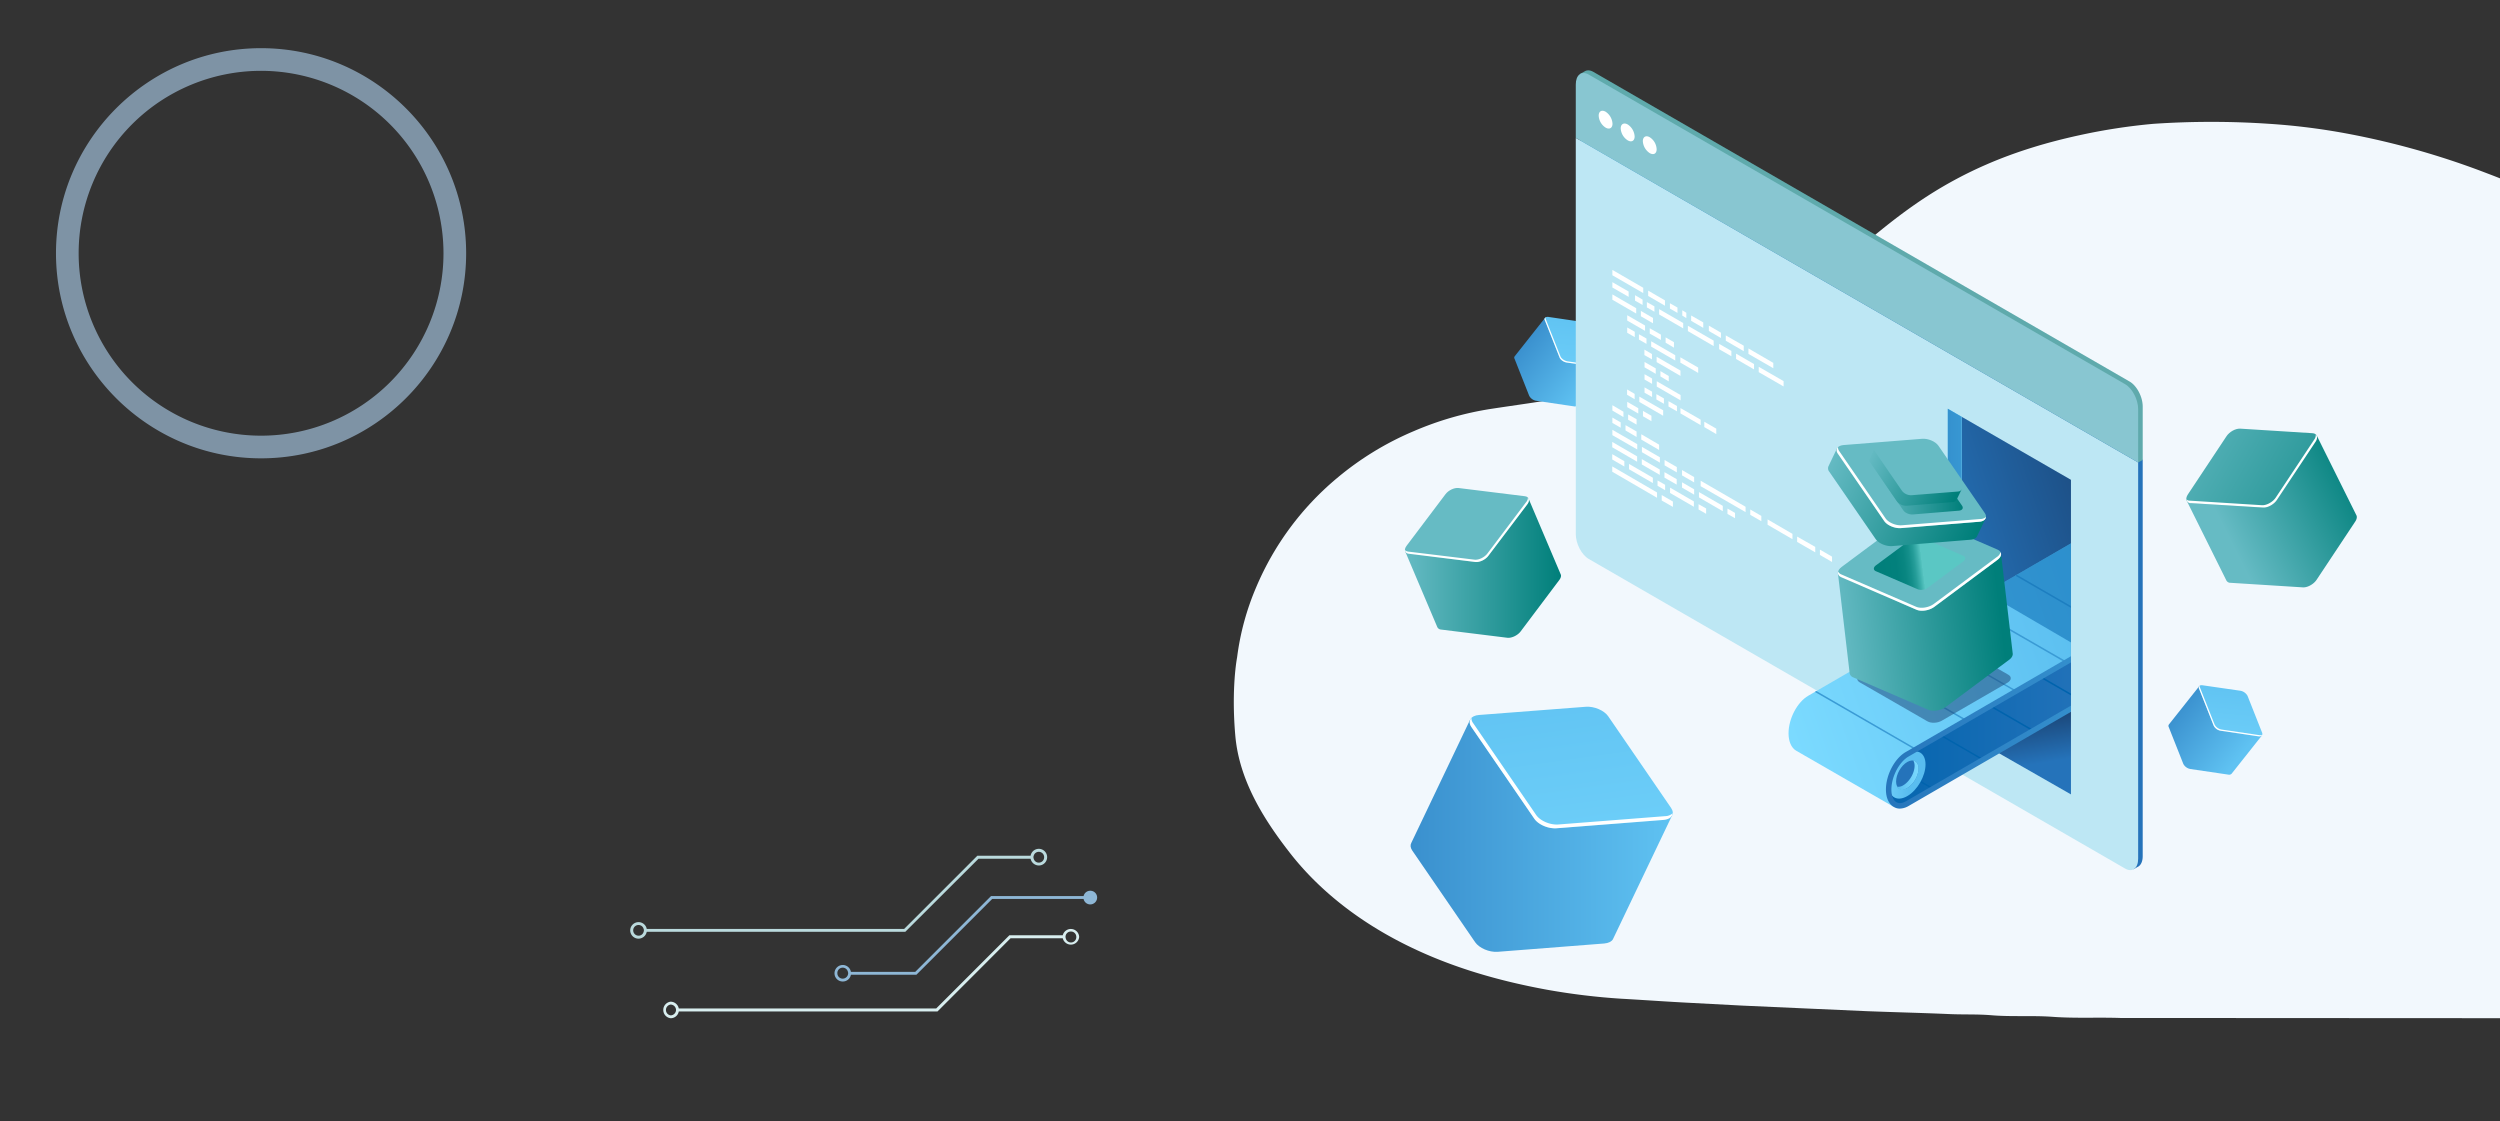 <?xml version="1.0" encoding="UTF-8"?> <svg xmlns="http://www.w3.org/2000/svg" xmlns:xlink="http://www.w3.org/1999/xlink" id="Hero" viewBox="0 0 1920 861"><rect x="0" y="0" width="1920" height="861" fill="#333333" stroke="none"/><defs><style>.cls-1{fill:none;}.cls-2{clip-path:url(#clip-path);}.cls-3{fill:#b1d4f2;opacity:0.6;}.cls-3,.cls-31,.cls-32{isolation:isolate;}.cls-4{fill:#f2f8fd;}.cls-5{fill:url(#linear-gradient);}.cls-6{fill:url(#linear-gradient-2);}.cls-7{fill:#fff;}.cls-8{fill:url(#linear-gradient-3);}.cls-9{fill:#66bbc4;}.cls-10{fill:url(#linear-gradient-4);}.cls-11{fill:url(#linear-gradient-5);}.cls-12{fill:url(#linear-gradient-6);}.cls-13{fill:url(#linear-gradient-7);}.cls-14{fill:url(#linear-gradient-8);}.cls-15{fill:#bde7f4;}.cls-16{fill:#5faaac;}.cls-17{fill:#88c6d1;}.cls-18{fill:url(#linear-gradient-9);}.cls-19{fill:url(#linear-gradient-10);}.cls-20{fill:#7bdaff;}.cls-21{fill:url(#linear-gradient-11);}.cls-22{clip-path:url(#clip-path-2);}.cls-23{fill:url(#linear-gradient-12);}.cls-24,.cls-31{fill:#0063ad;}.cls-25{fill:url(#linear-gradient-13);}.cls-26{fill:#3a9bd5;}.cls-27{fill:url(#linear-gradient-14);}.cls-28{fill:#2573ba;}.cls-29{fill:url(#linear-gradient-15);}.cls-30{fill:url(#linear-gradient-16);}.cls-31,.cls-32{opacity:0.5;}.cls-32{fill:#1a4272;}.cls-33{fill:url(#linear-gradient-17);}.cls-34{fill:url(#linear-gradient-18);}.cls-35{fill:url(#linear-gradient-19);}.cls-36{fill:url(#linear-gradient-20);}.cls-37{fill:url(#linear-gradient-21);}.cls-38{fill:url(#linear-gradient-22);}.cls-39{fill:url(#linear-gradient-23);}.cls-40{fill:#8eb7d6;}.cls-41{fill:#badadd;}.cls-42{fill:#d8eeef;}</style><clipPath id="clip-path"><rect class="cls-1" width="1920" height="861"></rect></clipPath><linearGradient id="linear-gradient" x1="1083.34" y1="219.3" x2="1284.11" y2="219.3" gradientTransform="matrix(1, 0, 0, -1, 0, 861)" gradientUnits="userSpaceOnUse"><stop offset="0" stop-color="#3a90ce"></stop><stop offset="1" stop-color="#5fc2f2"></stop></linearGradient><linearGradient id="linear-gradient-2" x1="1142.44" y1="747.94" x2="1325.67" y2="471.61" gradientTransform="matrix(0.9, 0.43, 0.43, -0.9, -165.73, 635.68)" gradientUnits="userSpaceOnUse"><stop offset="0" stop-color="#59bdef"></stop><stop offset="1" stop-color="#7bdaff"></stop></linearGradient><linearGradient id="linear-gradient-3" x1="1079.12" y1="424.55" x2="1198.83" y2="424.55" gradientTransform="matrix(1, 0, 0, -1, 0, 861)" gradientUnits="userSpaceOnUse"><stop offset="0" stop-color="#66bbc4"></stop><stop offset="1" stop-color="#007f7a"></stop></linearGradient><linearGradient id="linear-gradient-4" x1="896.36" y1="1002.61" x2="957.59" y2="1002.61" gradientTransform="matrix(0.78, 0.62, 0.62, -0.78, -155.5, 495.73)" xlink:href="#linear-gradient"></linearGradient><linearGradient id="linear-gradient-5" x1="899.97" y1="1070.95" x2="965.34" y2="972.37" gradientTransform="matrix(0.78, 0.62, 0.62, -0.78, -155.5, 495.73)" xlink:href="#linear-gradient-2"></linearGradient><linearGradient id="linear-gradient-6" x1="1465.85" y1="1092.56" x2="1527.08" y2="1092.56" gradientTransform="matrix(0.78, 0.62, 0.62, -0.78, -155.5, 495.73)" xlink:href="#linear-gradient"></linearGradient><linearGradient id="linear-gradient-7" x1="1469.46" y1="1160.89" x2="1534.83" y2="1062.31" gradientTransform="matrix(0.78, 0.62, 0.62, -0.78, -155.5, 495.73)" xlink:href="#linear-gradient-2"></linearGradient><linearGradient id="linear-gradient-8" x1="1213.66" y1="475.23" x2="1645.58" y2="475.23" gradientTransform="matrix(1, 0, 0, -1, 0, 861)" gradientUnits="userSpaceOnUse"><stop offset="0" stop-color="#3a9bd5"></stop><stop offset="0.12" stop-color="#3490ce"></stop><stop offset="0.37" stop-color="#2c80c3"></stop><stop offset="0.64" stop-color="#2776bc"></stop><stop offset="1" stop-color="#2573ba"></stop></linearGradient><linearGradient id="linear-gradient-9" x1="1556.71" y1="273.09" x2="1550.27" y2="312.41" gradientTransform="matrix(1, 0, 0, -1, 0, 861)" gradientUnits="userSpaceOnUse"><stop offset="0" stop-color="#2573ba"></stop><stop offset="1" stop-color="#1a4272"></stop></linearGradient><linearGradient id="linear-gradient-10" x1="2559.53" y1="416.28" x2="2402" y2="467.74" gradientTransform="translate(4054.4 861) rotate(180)" xlink:href="#linear-gradient-9"></linearGradient><linearGradient id="linear-gradient-11" x1="1478.97" y1="430.77" x2="1541.61" y2="430.77" gradientTransform="matrix(1, 0, 0, -1, 0, 861)" gradientUnits="userSpaceOnUse"><stop offset="0" stop-color="#2573ba"></stop><stop offset="0.01" stop-color="#2674bb"></stop><stop offset="0.13" stop-color="#2f86c7"></stop><stop offset="0.29" stop-color="#3592cf"></stop><stop offset="0.49" stop-color="#3999d4"></stop><stop offset="1" stop-color="#3a9bd5"></stop></linearGradient><clipPath id="clip-path-2"><polygon class="cls-1" points="1590.5 403.3 1590.5 446.6 1590.5 589.8 1510.8 649.3 1393.2 628.3 1344.5 546.6 1590.5 403.3"></polygon></clipPath><linearGradient id="linear-gradient-12" x1="2441.2" y1="313.02" x2="2630.15" y2="313.02" gradientTransform="translate(4054.4 861) rotate(180)" gradientUnits="userSpaceOnUse"><stop offset="0" stop-color="#2573ba"></stop><stop offset="1" stop-color="#0063ad"></stop></linearGradient><linearGradient id="linear-gradient-13" x1="2438.83" y1="376.17" x2="2677.38" y2="292.58" gradientTransform="translate(4054.4 861) rotate(180)" xlink:href="#linear-gradient-2"></linearGradient><linearGradient id="linear-gradient-14" x1="3244.6" y1="2311.67" x2="3277.07" y2="2311.67" gradientTransform="matrix(-0.87, 0.5, 0, -1.15, 4288.67, 1634.06)" xlink:href="#linear-gradient-2"></linearGradient><linearGradient id="linear-gradient-15" x1="2580.96" y1="265.78" x2="2597.25" y2="265.78" gradientTransform="translate(4054.4 861) rotate(180)" gradientUnits="userSpaceOnUse"><stop offset="0" stop-color="#7bdaff"></stop><stop offset="1" stop-color="#59bdef"></stop></linearGradient><linearGradient id="linear-gradient-16" x1="2986.68" y1="2164.28" x2="3245.92" y2="2164.28" gradientTransform="matrix(-0.87, 0.5, 0, -1.15, 4259.4, 1483.54)" gradientUnits="userSpaceOnUse"><stop offset="0" stop-color="#3a9bd5"></stop><stop offset="1" stop-color="#2573ba"></stop></linearGradient><linearGradient id="linear-gradient-17" x1="1535.89" y1="261.35" x2="1662.04" y2="261.35" gradientTransform="matrix(0.99, -0.12, -0.12, -0.99, -77.26, 933.81)" xlink:href="#linear-gradient-3"></linearGradient><linearGradient id="linear-gradient-18" x1="1439.78" y1="424.04" x2="1509.44" y2="432.6" gradientTransform="matrix(1, 0, 0, -1, 0, 861)" gradientUnits="userSpaceOnUse"><stop offset="0" stop-color="#007f7a"></stop><stop offset="0.24" stop-color="#02807c"></stop><stop offset="0.33" stop-color="#098681"></stop><stop offset="0.39" stop-color="#148f8b"></stop><stop offset="0.44" stop-color="#259d99"></stop><stop offset="0.48" stop-color="#3baeab"></stop><stop offset="0.52" stop-color="#56c4c0"></stop><stop offset="0.52" stop-color="#5ac7c4"></stop></linearGradient><linearGradient id="linear-gradient-19" x1="900.97" y1="308.53" x2="1027.19" y2="308.53" gradientTransform="matrix(0.9, 0.43, 0.43, -0.9, 453.62, 259.25)" xlink:href="#linear-gradient-3"></linearGradient><linearGradient id="linear-gradient-20" x1="1440.27" y1="486.01" x2="1507.39" y2="486.01" xlink:href="#linear-gradient-3"></linearGradient><linearGradient id="linear-gradient-21" x1="927.15" y1="331.41" x2="1000.96" y2="331.41" gradientTransform="matrix(0.9, 0.43, 0.43, -0.9, 453.62, 259.25)" xlink:href="#linear-gradient-3"></linearGradient><linearGradient id="linear-gradient-22" x1="2537.37" y1="-291.51" x2="2649.06" y2="-291.51" gradientTransform="matrix(0.9, -0.45, -0.45, -0.9, -699.62, 1299.17)" xlink:href="#linear-gradient-3"></linearGradient><linearGradient id="linear-gradient-23" x1="2543.95" y1="-166.86" x2="2663.18" y2="-346.67" gradientTransform="matrix(0.9, -0.45, -0.45, -0.9, -699.62, 1299.17)" xlink:href="#linear-gradient-3"></linearGradient></defs><title>paid-plugin-bg</title><g class="cls-2"><path id="circle" class="cls-3" d="M200.5,352C113.7,352,43,281.3,43,194.5S113.7,37,200.5,37,358,107.7,358,194.5,287.3,352,200.5,352Zm0-297.6A140.1,140.1,0,1,0,340.6,194.5,140.2,140.2,0,0,0,200.5,54.4Z"></path><path class="cls-4" d="M948.7,564.8c2.9,34,21.4,64,42.4,90.8s48.7,48.7,79.5,65.3c37.1,20,76.9,31.8,118,39.3a505.9,505.9,0,0,0,56.3,6.8c17.8,1,35.6,2.3,53.5,3.2l39.7,2.1,46.7,2.1,49.4,2.2c20.9.8,41.8,1.3,62.7,2.2,10.8.5,21.7,0,32.4.9,15.6,1.3,31.3.1,46.9,1.2,17.4,1.3,34.8.3,52.1.9h4.9l340.6.2,6.2-.3c6.2-.1,12.4-.3,18.6,0,14,.6,27.9-1.3,41.8-1.1V238.2c-2-4.1-6.9-12.7-9.8-16.1a377.7,377.7,0,0,0-37.5-38.4,289,289,0,0,0-50-35.9c-11.7-6.7-24.4-11.4-37-16.2a612.2,612.2,0,0,0-108.5-29.9,502.4,502.4,0,0,0-54.7-6.6,660.5,660.5,0,0,0-89.1,0,456.2,456.2,0,0,0-57,8.8c-24.3,5.3-48.1,12.4-70.9,22.3a315.3,315.3,0,0,0-45.5,24.3c-20,12.9-38.3,27.9-56.3,43.4-21.4,18.3-42.7,36.8-66.3,52.3a359.5,359.5,0,0,1-73.1,36.6,500.2,500.2,0,0,1-82.5,22.3c-18.9,3.5-38,6-57,8.9a245.4,245.4,0,0,0-59.6,17.2,231.6,231.6,0,0,0-58.8,36,221.1,221.1,0,0,0-62.1,83.9,200.8,200.8,0,0,0-14.6,53.7S945.5,528.1,948.7,564.8Z"></path><path class="cls-5" d="M1284.1,626.4l-154.9-74-45.3,94.9h0c-.9,1.7-.8,3.7.7,5.9l48.3,70.4c3.2,4.6,10.8,7.8,17.2,7.4l82-6.4c3.3-.3,5.6-1.5,6.6-3.2h0Z"></path><path class="cls-6" d="M1178.3,628.7,1130,558.3c-3.1-4.6-.5-8.7,5.9-9.2l82-6.3c6.4-.5,14.1,2.8,17.2,7.3l48.3,70.4c3.1,4.6.5,8.7-5.9,9.2l-82,6.4C1189.1,636.6,1181.4,633.3,1178.3,628.7Z"></path><path class="cls-7" d="M1278.9,626.8l-82,6.4c-6.4.5-14.1-2.8-17.2-7.4l-48.3-70.4a6.2,6.2,0,0,1-1.3-4.1c-1.7,1.8-1.9,4.3-.1,7l48.3,70.4c3.1,4.6,10.8,7.9,17.2,7.4l82-6.4c4.4-.4,6.9-2.4,7.1-5.1A8.8,8.8,0,0,1,1278.9,626.8Z"></path><rect class="cls-1" x="1051.6" y="535.8" width="239.2" height="163.81"></rect><path class="cls-8" d="M1174,383.1l-94.9,40.2,24.7,58.2h0a3.4,3.4,0,0,0,2.9,2l50.9,6.3c3.3.4,7.9-1.8,10.2-4.8l29.7-39.5c1.2-1.6,1.6-3.1,1.2-4.2h0Z"></path><path class="cls-9" d="M1133,431.6l-50.9-6.3c-3.3-.4-4.1-3.2-1.8-6.2l29.8-39.5c2.3-3.1,6.8-5.2,10.1-4.8l50.9,6.3c3.3.4,4.1,3.2,1.8,6.3l-29.8,39.4C1140.8,429.9,1136.3,432,1133,431.6Z"></path><path class="cls-7" d="M1172.1,385.6,1142.4,425c-2.3,3.1-6.9,5.3-10.2,4.8l-50.9-6.2a4.5,4.5,0,0,1-2.3-1.1c.1,1.5,1.1,2.6,3.1,2.8l50.9,6.3c3.3.4,7.8-1.7,10.1-4.8l29.8-39.4c1.6-2.1,1.7-4.1.5-5.3A4.8,4.8,0,0,1,1172.1,385.6Z"></path><path class="cls-10" d="M1234.7,282l-48-38-23.3,29.5h0a1.7,1.7,0,0,0-.2,2.1l11.2,28.3a7.4,7.4,0,0,0,5.4,3.9l29.1,4.3a3.1,3.1,0,0,0,2.5-.6h0Z"></path><path class="cls-11" d="M1197.7,274.5l-11.2-28.4c-.8-1.8.5-3,2.7-2.7l29.1,4.3a7.6,7.6,0,0,1,5.4,3.9l11.2,28.3c.7,1.8-.5,3.1-2.8,2.7l-29-4.2C1200.8,278,1198.4,276.3,1197.7,274.5Z"></path><path class="cls-7" d="M1232.8,281.7l-29-4.2c-2.3-.4-4.7-2.1-5.4-3.9l-11.2-28.3a1.8,1.8,0,0,1-.1-1.6,1.7,1.7,0,0,0-.6,2.4l11.2,28.3c.7,1.9,3.1,3.6,5.4,4l29,4.2c1.6.3,2.6-.3,2.9-1.2A3,3,0,0,1,1232.8,281.7Z"></path><path class="cls-12" d="M1737.1,564.9l-48-38-23.3,29.4h0a1.9,1.9,0,0,0-.2,2.1l11.2,28.3a7.6,7.6,0,0,0,5.4,3.9l29.1,4.3a2.8,2.8,0,0,0,2.5-.6h0Z"></path><path class="cls-13" d="M1700.1,557.3,1688.9,529c-.8-1.9.5-3.1,2.7-2.7l29.1,4.2a7.9,7.9,0,0,1,5.4,3.9l11.2,28.3c.7,1.9-.5,3.1-2.8,2.8l-29-4.3A7.3,7.3,0,0,1,1700.1,557.3Z"></path><path class="cls-7" d="M1735.2,564.6l-29-4.3a7.4,7.4,0,0,1-5.4-3.9l-11.2-28.3a1.6,1.6,0,0,1-.1-1.5,1.7,1.7,0,0,0-.6,2.4l11.2,28.3a7.3,7.3,0,0,0,5.4,3.9l29,4.3c1.6.2,2.6-.3,2.9-1.2A3.6,3.6,0,0,1,1735.2,564.6Z"></path><path class="cls-14" d="M1213.7,103.8V408.1c0,7.4,4.5,16,10,19.2L1635.5,665a7.5,7.5,0,0,0,2.9,1.1v1.6l3.5-2h0l.4-.2h0c2-1.3,3.3-4,3.3-8V353.2Z"></path><path class="cls-7" d="M1241.9,92.9c0,3.4-2.4,4.8-5.3,3.1a11.8,11.8,0,0,1-5.3-9.2c0-3.4,2.4-4.7,5.3-3A11.8,11.8,0,0,1,1241.9,92.9Z"></path><path class="cls-7" d="M1258.9,102.7c0,3.4-2.4,4.8-5.3,3.1a11.5,11.5,0,0,1-5.3-9.2c0-3.4,2.3-4.7,5.3-3A11.8,11.8,0,0,1,1258.9,102.7Z"></path><path class="cls-7" d="M1275.8,112.6c0,3.3-2.3,4.7-5.3,3a11.8,11.8,0,0,1-5.3-9.2c0-3.4,2.4-4.7,5.3-3A11.5,11.5,0,0,1,1275.8,112.6Z"></path><path class="cls-15" d="M1632,667,1220.2,429.3c-5.6-3.2-10-11.8-10-19.2V105.9l431.9,249.3V659.5C1642.1,666.9,1637.6,670.3,1632,667Z"></path><path class="cls-16" d="M1635.5,293,1223.7,55.2c-2.5-1.4-4.7-1.5-6.5-.5h0l-3.7,2.1,1.4.3a11.8,11.8,0,0,0-1.2,5.7v41l427,246.6,1.4,4.8,3.5-2v-41C1645.6,304.8,1641.1,296.2,1635.5,293Z"></path><path class="cls-17" d="M1220.2,57.3,1632,295c5.6,3.2,10.1,11.8,10.1,19.2v41L1210.2,105.9v-41C1210.2,57.5,1214.6,54.1,1220.2,57.3Z"></path><path class="cls-7" d="M1238.4,95c0,3.4-2.4,4.7-5.3,3a11.5,11.5,0,0,1-5.3-9.2c0-3.3,2.3-4.7,5.3-3A11.8,11.8,0,0,1,1238.4,95Z"></path><path class="cls-7" d="M1255.4,104.8c0,3.4-2.4,4.7-5.3,3a11.6,11.6,0,0,1-5.4-9.2c0-3.3,2.4-4.7,5.4-3A11.8,11.8,0,0,1,1255.4,104.8Z"></path><path class="cls-7" d="M1272.3,114.6c0,3.4-2.3,4.7-5.3,3a11.8,11.8,0,0,1-5.3-9.2c0-3.3,2.4-4.7,5.3-3A11.5,11.5,0,0,1,1272.3,114.6Z"></path><polygon class="cls-7" points="1238.3 211.4 1262 225.1 1262 221 1238.3 207.3 1238.3 211.4"></polygon><polygon class="cls-7" points="1265.8 227.3 1278.7 234.8 1278.7 230.7 1265.8 223.2 1265.8 227.3"></polygon><polygon class="cls-7" points="1298.8 246.4 1308.1 251.8 1308.1 247.6 1298.8 242.3 1298.8 246.4"></polygon><polygon class="cls-7" points="1292 242.4 1295.1 244.3 1295.1 240.2 1292 238.3 1292 242.4"></polygon><polygon class="cls-7" points="1282.5 237 1288.3 240.3 1288.3 236.2 1282.5 232.9 1282.5 237"></polygon><polygon class="cls-7" points="1260.2 242.9 1269.5 248.3 1269.5 244.2 1260.2 238.8 1260.2 242.9"></polygon><polygon class="cls-7" points="1238.3 230.2 1256.6 240.8 1256.6 236.7 1238.3 226.1 1238.3 230.2"></polygon><polygon class="cls-7" points="1272.4 296.9 1290.7 307.5 1290.7 303.4 1272.4 292.8 1272.4 296.9"></polygon><polygon class="cls-7" points="1263 291.5 1268.8 294.8 1268.8 290.7 1263 287.4 1263 291.5"></polygon><polygon class="cls-7" points="1272.3 278.1 1290.6 288.7 1290.6 284.6 1272.3 274 1272.3 278.1"></polygon><polygon class="cls-7" points="1262.9 272.7 1268.7 276 1268.7 271.9 1262.9 268.5 1262.9 272.7"></polygon><polygon class="cls-7" points="1272.6 378.2 1238.2 358.2 1238.2 362.3 1272.6 382.3 1272.6 378.2"></polygon><polygon class="cls-7" points="1284.8 385.2 1276.2 380.2 1276.2 384.4 1284.8 389.3 1284.8 385.2"></polygon><polygon class="cls-7" points="1340.6 389.2 1306.1 369.2 1306.1 373.4 1340.6 393.3 1340.6 389.2"></polygon><polygon class="cls-7" points="1352.7 396.2 1344.2 391.3 1344.2 395.4 1352.7 400.3 1352.7 396.2"></polygon><polygon class="cls-7" points="1247.5 354.2 1238.2 348.8 1238.2 352.9 1247.5 358.3 1247.5 354.2"></polygon><polygon class="cls-7" points="1301.1 366.4 1291.8 361 1291.8 365.1 1301.1 370.5 1301.1 366.4"></polygon><polygon class="cls-7" points="1269.4 366.9 1251.1 356.3 1251.1 360.4 1269.4 371 1269.4 366.9"></polygon><polygon class="cls-7" points="1278.8 372.3 1273 369 1273 373.1 1278.8 376.5 1278.8 372.3"></polygon><polygon class="cls-7" points="1300.9 385.1 1282.6 374.5 1282.6 378.6 1300.9 389.2 1300.9 385.1"></polygon><polygon class="cls-7" points="1310.3 390.5 1304.5 387.2 1304.5 391.3 1310.3 394.6 1310.3 390.5"></polygon><polygon class="cls-7" points="1301.1 375.8 1291.8 370.4 1291.8 374.5 1301.1 379.9 1301.1 375.8"></polygon><polygon class="cls-7" points="1323.1 388.5 1304.8 377.9 1304.8 382 1323.1 392.6 1323.1 388.5"></polygon><polygon class="cls-7" points="1332.5 393.9 1326.7 390.6 1326.7 394.7 1332.5 398 1332.5 393.9"></polygon><polygon class="cls-7" points="1257.3 350.5 1238.2 339.4 1238.2 343.5 1257.3 354.6 1257.3 350.5"></polygon><polygon class="cls-7" points="1274.7 360.6 1260.9 352.6 1260.9 356.7 1274.7 364.7 1274.7 360.6"></polygon><polygon class="cls-7" points="1287.7 368 1278.3 362.6 1278.3 366.8 1287.7 372.2 1287.7 368"></polygon><polygon class="cls-7" points="1376.6 410 1357.5 398.9 1357.5 403 1376.6 414.1 1376.6 410"></polygon><polygon class="cls-7" points="1394.1 420 1380.2 412.1 1380.2 416.2 1394.1 424.2 1394.1 420"></polygon><polygon class="cls-7" points="1407 427.5 1397.7 422.1 1397.7 426.2 1407 431.6 1407 427.5"></polygon><polygon class="cls-7" points="1350.7 285.8 1369.8 296.8 1369.8 292.7 1350.7 281.7 1350.7 285.8"></polygon><polygon class="cls-7" points="1333.3 275.7 1347.1 283.7 1347.1 279.6 1333.3 271.6 1333.3 275.7"></polygon><polygon class="cls-7" points="1320.3 268.2 1329.7 273.6 1329.7 269.5 1320.3 264.1 1320.3 268.2"></polygon><polygon class="cls-7" points="1342.8 271.8 1361.9 282.8 1361.9 278.7 1342.8 267.6 1342.8 271.8"></polygon><polygon class="cls-7" points="1325.4 261.7 1339.2 269.7 1339.2 265.5 1325.4 257.6 1325.4 261.7"></polygon><polygon class="cls-7" points="1312.4 254.2 1321.7 259.6 1321.7 255.5 1312.4 250.1 1312.4 254.2"></polygon><polygon class="cls-7" points="1275.2 289.1 1281.6 292.9 1281.6 288.8 1275.2 285 1275.2 289.1"></polygon><polygon class="cls-7" points="1263 282.1 1271.6 287.1 1271.6 282.9 1263 278 1263 282.1"></polygon><polygon class="cls-7" points="1257.4 341.1 1238.3 330.1 1238.3 334.2 1257.4 345.2 1257.4 341.1"></polygon><polygon class="cls-7" points="1274.8 351.2 1261 343.2 1261 347.3 1274.8 355.3 1274.8 351.2"></polygon><polygon class="cls-7" points="1287.8 358.7 1278.4 353.3 1278.4 357.4 1287.8 362.8 1287.8 358.7"></polygon><polygon class="cls-7" points="1244.7 324.4 1238.3 320.7 1238.3 324.8 1244.7 328.5 1244.7 324.4"></polygon><polygon class="cls-7" points="1256.9 331.4 1248.4 326.5 1248.4 330.6 1256.9 335.6 1256.9 331.4"></polygon><polygon class="cls-7" points="1274.2 341.5 1260.5 333.5 1260.5 337.6 1274.2 345.6 1274.2 341.5"></polygon><polygon class="cls-7" points="1279.2 263.2 1285.6 267 1285.6 262.8 1279.2 259.1 1279.2 263.2"></polygon><polygon class="cls-7" points="1267 256.2 1275.6 261.1 1275.6 257 1267 252.1 1267 256.2"></polygon><polygon class="cls-7" points="1249.7 246.2 1263.4 254.1 1263.4 250 1249.7 242.1 1249.7 246.2"></polygon><polygon class="cls-7" points="1290.5 278.5 1304.2 286.4 1304.2 282.3 1290.5 274.4 1290.5 278.5"></polygon><polygon class="cls-7" points="1268.1 266.2 1286.6 276.9 1286.6 272.8 1268.1 262.1 1268.1 266.2"></polygon><polygon class="cls-7" points="1258.7 260.8 1264.5 264.1 1264.5 260 1258.7 256.7 1258.7 260.8"></polygon><polygon class="cls-7" points="1249.7 255.6 1255.5 258.9 1255.5 254.8 1249.7 251.5 1249.7 255.6"></polygon><polygon class="cls-7" points="1259 308.7 1277.3 319.3 1277.3 315.1 1259 304.6 1259 308.7"></polygon><polygon class="cls-7" points="1249.6 303.2 1255.4 306.6 1255.4 302.5 1249.6 299.1 1249.6 303.2"></polygon><polygon class="cls-7" points="1261.8 319.7 1268.3 323.5 1268.3 319.3 1261.8 315.6 1261.8 319.7"></polygon><polygon class="cls-7" points="1281.4 312.2 1287.9 315.9 1287.9 311.8 1281.4 308.1 1281.4 312.2"></polygon><polygon class="cls-7" points="1290.6 317.5 1306.1 326.5 1306.1 322.3 1290.6 313.4 1290.6 317.5"></polygon><polygon class="cls-7" points="1308.9 328 1318.1 333.4 1318.1 329.2 1308.9 323.9 1308.9 328"></polygon><polygon class="cls-7" points="1249.7 312.7 1258.2 317.6 1258.2 313.5 1249.7 308.6 1249.7 312.7"></polygon><polygon class="cls-7" points="1250.4 322.4 1256.9 326.1 1256.9 322 1250.4 318.3 1250.4 322.4"></polygon><polygon class="cls-7" points="1238.3 315.3 1246.8 320.3 1246.8 316.2 1238.3 311.2 1238.3 315.3"></polygon><polygon class="cls-7" points="1272.1 306.8 1277.9 310.1 1277.9 306 1272.1 302.7 1272.1 306.8"></polygon><polygon class="cls-7" points="1263 301.6 1268.8 304.9 1268.8 300.8 1263 297.5 1263 301.6"></polygon><polygon class="cls-7" points="1296.3 254.3 1316.1 265.8 1316.1 261.6 1296.3 250.2 1296.3 254.3"></polygon><polygon class="cls-7" points="1274.2 241.5 1292.7 252.2 1292.7 248.1 1274.2 237.4 1274.2 241.5"></polygon><polygon class="cls-7" points="1264.8 236.1 1270.6 239.4 1270.6 235.3 1264.8 232 1264.8 236.1"></polygon><polygon class="cls-7" points="1255.7 230.9 1261.5 234.2 1261.5 230.1 1255.7 226.7 1255.7 230.9"></polygon><polygon class="cls-7" points="1250.8 228 1238.3 220.8 1238.3 216.7 1250.8 223.9 1250.8 228"></polygon><polygon class="cls-18" points="1590.5 546.6 1590.5 610.1 1512.5 565.5 1590.5 546.6"></polygon><polygon class="cls-19" points="1506.6 320.1 1506.6 485.8 1590.5 534.3 1590.5 368.5 1506.6 320.1"></polygon><polygon class="cls-20" points="1506.6 320.1 1506.6 485.8 1590.5 534.3 1590.5 546.6 1495.9 492 1495.9 313.9 1506.6 320.1"></polygon><polygon class="cls-21" points="1506.6 320.1 1506.6 485.8 1590.5 534.3 1590.5 546.6 1495.9 492 1495.9 313.9 1506.6 320.1"></polygon><g class="cls-22"><path class="cls-23" d="M1459.3,618.9l133.4-76.3,20.5-65.5-133.6,59.3s-54.8,41-55.4,41.9,29.4,38.4,29.4,38.4Z"></path><polygon class="cls-24" points="1598.5 538.7 1521.6 494.3 1522.8 493.6 1599.7 538 1598.5 538.7"></polygon><polygon class="cls-24" points="1483.1 516.6 1484.3 515.9 1561.2 560.3 1560 561 1483.1 516.6"></polygon><polygon class="cls-24" points="1522.6 582.6 1521.4 583.2 1444.6 538.9 1445.8 538.2 1522.6 582.6"></polygon><polygon class="cls-24" points="1484.5 605.1 1483.4 605.8 1406.1 561.2 1407.3 560.5 1484.5 605.1"></polygon><path class="cls-25" d="M1379.4,576.5h0l75,43.2-3.2-12.3,1.3-8.7,1.6-8.5,10.7-10.3,19.6-12.3,131.9-76.1L1599.7,466l-.5-7.1c8.5-5-1.1-12-1.1-23.3,0-6.3-2.2-11.1-6-13.3s11.2-12.4,7.2-10.1L1388.8,534.3c-8.5,4.9-15.2,17.6-15.2,28.9C1373.6,569.4,1375.7,574.3,1379.4,576.5Z"></path><polygon class="cls-26" points="1586.2 508.9 1509.2 464.5 1510.4 463.8 1587.4 508.2 1586.2 508.9"></polygon><polygon class="cls-26" points="1470.7 486.8 1471.9 486.1 1548.8 530.5 1547.6 531.1 1470.7 486.8"></polygon><polygon class="cls-26" points="1547.7 442.1 1548.9 441.4 1625.7 485.8 1624.5 486.5 1547.7 442.1"></polygon><polygon class="cls-26" points="1510.2 552.7 1509 553.4 1432.3 509.1 1433.4 508.4 1510.2 552.7"></polygon><polygon class="cls-26" points="1472.1 575.3 1471 576 1393.8 531.4 1395 530.7 1472.1 575.3"></polygon><path class="cls-27" d="M1450.7,603.3c0,9,6.3,12.6,14.1,8.1s14-15.4,14-24.3-6.2-12.6-14-8.1S1450.7,594.3,1450.7,603.3Z"></path><path class="cls-28" d="M1456.2,600.2c0,5.5,3.8,7.7,8.6,5s8.6-9.5,8.6-15-3.8-7.7-8.6-5S1456.2,594.7,1456.2,600.2Z"></path><path class="cls-29" d="M1461.7,603.1c4.8-2.8,8.7-9.5,8.7-15a7.9,7.9,0,0,0-1-4c2.4.4,4,2.6,4,6.1,0,5.5-3.8,12.2-8.6,15s-6.2,1.4-7.7-1A6.9,6.9,0,0,0,1461.7,603.1Z"></path><path class="cls-30" d="M1454.4,619.7c-3.8-2.2-6-7-6-13.3,0-11.3,6.7-24,15.3-28.9l191.9-111.3c4.1-2.3,8.1-2.6,11.4-.7s5.9,7,5.9,13.3c0,11.3-6.7,24-15.2,28.9L1465.8,619h0a13.9,13.9,0,0,1-6.7,2A8.5,8.5,0,0,1,1454.4,619.7Zm9.3-4.3,191.9-111.2c7.3-4.2,13.2-15.6,13.2-25.4,0-4.8-1.4-8.3-3.9-9.8s-5.3-.3-7.2.8L1465.8,581c-7.3,4.2-13.2,15.6-13.2,25.4,0,4.8,1.4,8.3,3.9,9.7s5.2.4,7.2-.7Z"></path></g><polygon class="cls-31" points="1590.5 493.4 1525.1 455.2 1590.5 417.3 1590.5 493.4"></polygon><path class="cls-32" d="M1480.3,554l-52.1-30c-2.7-1.6-2.4-4.4.8-6.2l50.5-29.2c3.2-1.8,8.1-2,10.8-.4l52.1,30c2.8,1.6,2.4,4.4-.8,6.2l-50.5,29.2C1487.9,555.4,1483.1,555.6,1480.3,554Z"></path><path class="cls-33" d="M1536.8,425.4,1411.5,440l9,76.8h0a4.1,4.1,0,0,0,2.7,3.4l57.7,24.9c3.7,1.6,9.8.6,13.5-2.2l48.5-36.1c2-1.4,2.9-3.1,2.9-4.6h0Z"></path><path class="cls-9" d="M1471.9,468.3l-57.6-24.9c-3.7-1.6-3.7-5.2.1-8l48.5-36.1c3.8-2.8,9.8-3.7,13.6-2.1l57.6,24.9c3.7,1.6,3.7,5.1-.1,7.9l-48.5,36.1C1481.7,468.9,1475.6,469.9,1471.9,468.3Z"></path><path class="cls-34" d="M1472.9,452.6l-32.2-13.9c-2.1-.9-2.1-2.9,0-4.5l27.2-20.2c2.1-1.5,5.5-2.1,7.6-1.2l32.2,14c2.1.9,2.1,2.9,0,4.4l-27.2,20.2A8.4,8.4,0,0,1,1472.9,452.6Z"></path><path class="cls-7" d="M1533.7,427.7l-48.5,36.1c-3.8,2.8-9.8,3.8-13.6,2.2L1414,441.1a4.3,4.3,0,0,1-2.3-2.1c-.5,1.8.4,3.5,2.6,4.4l57.6,24.9c3.7,1.6,9.8.6,13.6-2.2L1534,430c2.6-1.9,3.4-4.1,2.4-5.9A6.3,6.3,0,0,1,1533.7,427.7Z"></path><path class="cls-35" d="M1524.9,398.3l-114-54.1-6.6,13.8h0a4.1,4.1,0,0,0,.6,4.3l35.6,51.7c2.3,3.3,7.9,5.7,12.6,5.4l60.3-4.9c2.4-.2,4.1-1.1,4.8-2.3h0Z"></path><path class="cls-9" d="M1447.1,400.2l-35.6-51.7c-2.3-3.3-.4-6.3,4.3-6.7l60.3-4.8c4.6-.4,10.3,2,12.6,5.3l35.6,51.7c2.3,3.3.4,6.4-4.3,6.7l-60.3,4.9C1455.1,405.9,1449.4,403.5,1447.1,400.2Z"></path><path class="cls-7" d="M1521,398.6l-60.3,4.8c-4.6.4-10.3-2-12.6-5.3l-35.6-51.7a4.7,4.7,0,0,1-.9-3c-1.3,1.3-1.5,3.1-.1,5.1l35.6,51.7c2.3,3.3,8,5.7,12.6,5.4l60.3-4.9c3.2-.2,5.1-1.7,5.2-3.7A6.2,6.2,0,0,1,1521,398.6Z"></path><path class="cls-36" d="M1461.7,391.9l-20.9-30.2c-1.3-2-.2-3.7,2.5-3.9l35.3-2.9a9,9,0,0,1,7.4,3.2l20.8,30.2c1.4,2,.2,3.7-2.5,3.9l-35.2,2.9C1466.3,395.3,1463,393.9,1461.7,391.9Z"></path><path class="cls-37" d="M1506.4,376.1l-66.6-31.7-3.9,8.1h0a2.3,2.3,0,0,0,.3,2.5l20.8,30.3a9.2,9.2,0,0,0,7.4,3.1l35.3-2.8a3.4,3.4,0,0,0,2.8-1.4h0Z"></path><path class="cls-9" d="M1460.9,377.2,1440.1,347c-1.4-2-.2-3.7,2.5-4l35.3-2.8c2.7-.2,6,1.2,7.3,3.2l20.9,30.2c1.3,1.9.2,3.7-2.5,3.9l-35.3,2.8A8.9,8.9,0,0,1,1460.9,377.2Z"></path><path class="cls-38" d="M1779.3,334.6l-100,49.8,30.5,61.3h0a3.5,3.5,0,0,0,3.3,1.9l55.5,3.5c3.6.2,8.3-2.4,10.6-5.9l29.6-44.6c1.2-1.8,1.5-3.5,1-4.7h0Z"></path><path class="cls-39" d="M1738.1,389.8l-55.5-3.4c-3.6-.2-4.6-3.2-2.3-6.7l29.6-44.6c2.3-3.5,7-6.1,10.6-5.9l55.5,3.5c3.5.2,4.6,3.2,2.3,6.6l-29.6,44.6C1746.4,387.4,1741.7,390,1738.1,389.8Z"></path><path class="cls-7" d="M1777.4,337.5l-29.6,44.6c-2.3,3.5-7.1,6.1-10.6,5.9l-55.5-3.5a3.6,3.6,0,0,1-2.6-1,3.3,3.3,0,0,0,3.5,2.9l55.5,3.4c3.6.2,8.3-2.4,10.6-5.9l29.6-44.6c1.6-2.3,1.5-4.5.2-5.6A5.6,5.6,0,0,1,1777.4,337.5Z"></path><rect class="cls-1" x="1665.4" y="271.9" width="108.4" height="195.81"></rect><g id="_3_lines_horizontal" data-name="3 lines horizontal"><path class="cls-40" d="M832.2,688.2H761.1l-58.2,58.2H653.5a6.4,6.4,0,0,0-6.3-5.3,6.4,6.4,0,0,0-6.3,6.4,6.3,6.3,0,0,0,6.3,6.3,6.3,6.3,0,0,0,6.3-5.2h50.3L762,690.4h70.2a5.2,5.2,0,0,0,5.1,4.2,5.3,5.3,0,0,0,5.3-5.3,5.2,5.2,0,0,0-5.3-5.2A5.2,5.2,0,0,0,832.2,688.2Zm-185,63.4a4.1,4.1,0,0,1-4.1-4.1,4.1,4.1,0,0,1,8.1-1.1,3.6,3.6,0,0,1,.2,1.1,4.3,4.3,0,0,1-.2,1.1A4.2,4.2,0,0,1,647.2,751.6Z"></path><path class="cls-41" d="M791.5,657.2H750.6l-56.2,56.2H496.7a6.4,6.4,0,0,0-6.3-5.2,6.4,6.4,0,0,0-6.4,6.3,6.4,6.4,0,0,0,6.4,6.4,6.5,6.5,0,0,0,6.3-5.3H695.3l56.2-56.1h40a6.5,6.5,0,0,0,6.3,5.2,6.4,6.4,0,1,0-6.3-7.5ZM490.4,718.6a4.1,4.1,0,1,1,0-8.2,4,4,0,0,1,3.9,3,2.2,2.2,0,0,1,.2,1.1,2,2,0,0,1-.2,1.1A3.9,3.9,0,0,1,490.4,718.6Zm311.5-60.3a4.1,4.1,0,0,1-4.1,4.2,4,4,0,0,1-3.9-3,2.5,2.5,0,0,1-.2-1.2,2.3,2.3,0,0,1,.2-1.1,4,4,0,0,1,3.9-3A4.1,4.1,0,0,1,801.9,658.3Z"></path><path class="cls-42" d="M816.2,718.3h-41L719,774.5H521.3a6.4,6.4,0,0,0-6.3-5.2,6.4,6.4,0,0,0,0,12.7,6.3,6.3,0,0,0,6.3-5.2H720l56.1-56.2h40.1a6.4,6.4,0,0,0,12.6-1.1,6.4,6.4,0,0,0-12.6-1.2ZM515,779.8a4.2,4.2,0,0,1,0-8.3,4.2,4.2,0,0,1,4,3,5.2,5.2,0,0,1,.2,1.1,5,5,0,0,1-.2,1.2A4.2,4.2,0,0,1,515,779.8Zm311.6-60.3a4.1,4.1,0,0,1-8.1,1.1,4.3,4.3,0,0,1-.2-1.1,5,5,0,0,1,.2-1.2,4.1,4.1,0,0,1,3.9-2.9A4.1,4.1,0,0,1,826.6,719.5Z"></path></g></g></svg> 